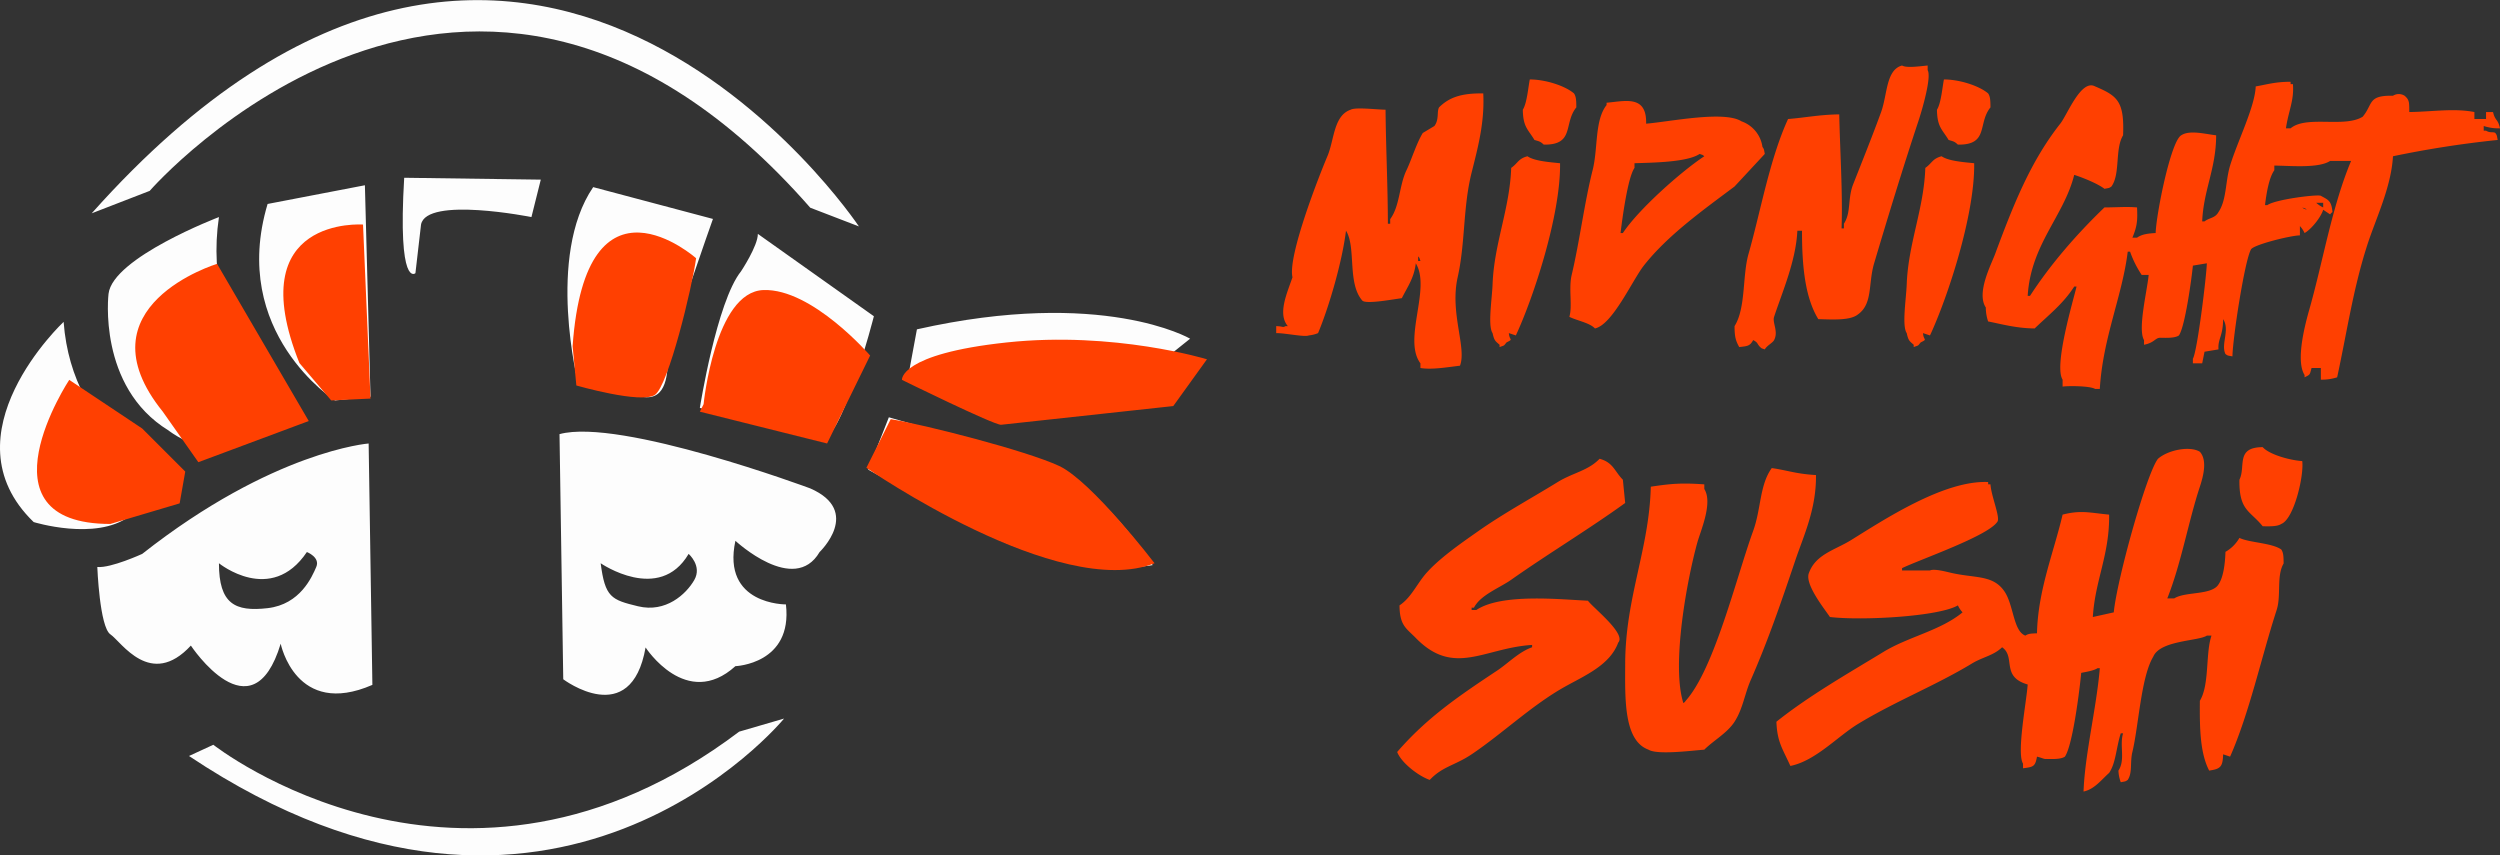<svg xmlns="http://www.w3.org/2000/svg" width="1336" height="457" viewBox="0 0 1336 457">
  <rect x="0" y="0" width="1336" height="457" fill="#333333" stroke="none"/>
  <defs>
    <style>
      .cls-1 {
        fill: #fdfdfd;
      }

      .cls-1, .cls-2 {
        fill-rule: evenodd;
      }

      .cls-2 {
        fill: #ff4001;
      }
    </style>
  </defs>
  <g>
    <path id="Color_Fill_1" data-name="Color Fill 1" class="cls-1" d="M395,391l24-7S296.085,534.311,101,404l13-6S246.973,502.867,395,391Zm64-270S280.944-146.369,49,114l31-12s172.01-197.575,353,9ZM299,232l2,131s36.191,27.282,44-17c0,0,21.765,33.708,48,10,0,0,30.7-1.134,27-33,0,0-34.424.321-27-34,0,0,31.434,29.269,45,6,0,0,22.873-21.8-5-34C433,261,331.331,223.18,299,232Zm-102,5s-50.986,3.892-121,59c0,0-16.784,7.694-24,7,0,0,1.23,32.124,7,36s21.447,29.291,43,6c0,0,32.71,49.514,48-1,0,0,8.055,39.832,49,22Zm-80,64s27.792,22.561,47-6c0,0,7.251,2.815,5,8s-8.507,19.989-26,22C125.6,327,117,322.755,117,301Zm204,0s31.34,21.621,47-5c0,0,7.387,6.407,3,14s-15.235,17.565-30,14C326.64,320.533,323.351,319.227,321,301ZM117,116s-56.76,21.644-59,41c0,0-6.063,49.619,32,73,0,0,13.47,10.73,29,10,0,0,32.254-19.158,38-17C157,223,107.007,183.617,117,116ZM34,172s-64.341,60.3-16,107c0,0,33.085,10.211,51-3,0,0,15.74-19.145,23-20C92,256,38.7,234.913,34,172Zm109-63,52-10,3,113-19,2S122.426,177.793,143,109Zm73-14,73,1-5,20s-56.117-11.2-59,4l-3,26S212.473,154.386,216,95Zm101,5,64,17s-23.731,66.889-24,74-0.1,23.717-14,21l-34-7S291.723,137.043,317,100Zm88,25,62,44s-17.684,69.374-29,66-64-17-64-17,8.951-56.73,22-73C396,145,405,131.468,405,125Zm85,51-5,27s73.979,26.421,106,14l45-36S589.344,153.657,490,176Zm-15,47s52.767,15.383,78,22c0,0,31.99,9.779,63,57,0,0-45.018,8.735-99-22l-53-29Z"/>
    <path id="Color_Fill_2" data-name="Color Fill 2" class="cls-2" d="M372,138s-58.926-52.216-66,47l2,21s34.76,9.993,42,5S369.867,153.642,372,138Zm4,78s5.956-60.1,32-61,57,35,57,35l-23,47-68-17Zm106-13s-1.476-13.856,56-20,107,9,107,9l-18,25s-88.472,9.664-92,10S482,203,482,203Zm-6,21-13,26s102.987,71.339,154,51c0,0-33.54-43.845-51-52S493.779,226.844,476,224ZM194,120s-65.542-4.84-34,74l17,20,21-1Zm-78,21s-74.516,22.6-29,79l19,27,59-22ZM37,203s-50.8,77.05,22,77l37-11,3-17L76,229Z"/>
  </g>
  <path id="Color_Fill_3" data-name="Color Fill 3" class="cls-2" d="M982.89,61.115c0.439,20.412,1.9,41.947,1.243,60.936h1.243v-2.487c3.983-6.129,1.9-13.343,4.974-21.141,4.636-11.773,10.65-26.743,14.92-38.551,3.41-9.437,2.55-22.537,11.19-24.872,2.15,1.308,7.84.626,13.68,0v2.487c2.2,3.727-3.08,21.661-4.98,27.359-7.89,23.74-16.21,50.918-23.62,75.859-3.247,10.933-.62,21.676-8.7,27.359-4.2,3.317-13.487,2.681-21.137,2.487-7.074-11.56-8.733-28.312-8.7-47.256H960.51c-0.766,16.161-8.033,32.661-12.434,46.013-1.042,3.161,2.438,7.81,0,12.436-0.805,1.528-3.751,2.839-4.973,4.974-2.181-.784-1.208-0.24-2.487-1.244-1.859-1.929-.967-2.285-3.73-3.73-1.736,3.255-3.06,3.219-7.46,3.73-1.792-3.32-2.479-5.249-2.487-11.192,6.111-9.713,4.122-26.822,7.46-38.551,6.473-22.744,11.312-50.743,21.137-72.128C964.566,62.916,971.885,61.293,982.89,61.115ZM817.525,42.462c8.293-.017,18.764,3.345,23.623,7.462,1.195,1.763,1.214,4.071,1.244,7.462-6.945,8.515-.731,20.16-17.407,19.9-1.689-1.569-2.2-1.7-4.974-2.487-3.322-5.587-6.1-6.808-6.216-16.167C816.017,55.159,816.689,46.52,817.525,42.462Zm221.315,0c8.29-.017,18.76,3.345,23.62,7.462,1.2,1.763,1.22,4.071,1.25,7.462-6.95,8.515-.73,20.16-17.41,19.9-1.69-1.569-2.2-1.7-4.97-2.487-3.33-5.587-6.1-6.808-6.22-16.167C1037.33,55.159,1038,46.52,1038.84,42.462Zm248.67,17.41c12.02-.131,23.79-2.154,34.81,0V63.6h6.22V59.872h3.73c1.2,5.007,2.58,3.437,3.73,8.705a25.013,25.013,0,0,1-8.7-1.244v2.487h1.24c2.24,1.436,3.76.424,4.97,1.244,0.94,1.334.75,1.176,1.25,3.731a549.888,549.888,0,0,0-55.95,8.705c-0.97,16.636-9.12,33.184-13.68,47.256-7.59,23.415-10.93,46.814-16.16,70.885a26.816,26.816,0,0,1-8.71,1.244v-6.218h-4.97c-1.03,3.684-.55,3.4-3.73,4.974V200.4c-4.42-6.939-.7-23.649,2.49-34.82,7.36-25.82,12.12-55.164,22.38-79.59h-11.19c-6.12,3.975-20.4,2.64-29.84,2.487v2.487c-2.95,4.134-4.28,12.855-4.98,18.653h1.25c4.15-3.043,26.91-5.886,28.59-4.974,4.04,2.23,5.63,2.581,6.22,8.7a3.431,3.431,0,0,0-1.24,1.244q-1.875-1.244-3.73-2.487c-1.27,4.182-6.47,10.526-9.95,12.435a13.691,13.691,0,0,0-2.49-3.73v4.974c-5.27.118-24.68,5.011-26.11,7.462-3.43,5.9-9.84,47.907-9.94,57.205-2.59-.463-2.4-0.3-3.73-1.244-2.59-5.268,2.54-12.822-1.25-18.654-0.07,9.338-2.88,10.417-2.48,16.167q-3.735.621-7.46,1.244c-0.42,2.072-.83,4.145-1.25,6.217h-4.97v-2.487c2.36-3.791,7.27-44.133,7.46-50.987q-3.735.622-7.46,1.244c-0.65,6.822-4.19,32.663-7.46,37.307-2.1,1.421-6.09,1.326-9.95,1.244-2.7-.06-3.05,2.658-8.7,3.731v-2.487c-3.46-5.885,1.68-26.251,2.48-34.821h-3.73a55.76,55.76,0,0,1-6.21-12.436h-1.25c-2.87,23.621-13.32,46.085-14.92,73.372h-2.48c-2.98-1.749-15.24-1.672-17.41-1.244v-3.73c-4.73-7.4,5.55-41.751,7.46-49.744h-1.24c-5.88,9.177-13.51,15.045-21.14,22.385-10.13-.059-18.94-2.638-24.87-3.731a23.019,23.019,0,0,1-1.24-7.462c-5.15-7.764,2.8-22.75,4.97-28.6,9.85-26.549,18.97-49.516,34.82-69.641,3.84-4.882,11.13-24.019,18.65-19.9,11.9,5.063,15.64,7.9,14.92,26.115-4.45,7.349-1.38,20.625-6.22,27.359-1.33.934-1.17,0.747-3.73,1.243-3.75-2.883-11.83-6.06-16.16-7.461-5.54,22.128-23.18,37.027-24.87,64.666h1.24c11.11-17.137,25.27-33.312,39.79-47.256,7.88-.046,11.64-0.5,17.41,0,0.32,7,.07,10.013-2.49,16.167h2.49c2.48-1.829,5.78-2.253,9.94-2.488,0.35-10.391,8.1-49.08,13.68-52.23,4.53-3.042,13.41-.54,18.65,0,0,17.789-6.72,29.091-7.46,46.013h1.25c2.79-2.111,5.59-1.666,7.46-4.975,4.41-6.557,3.65-16.48,6.21-24.872,4-13.089,13.3-31.464,13.68-42.282,5.8-.991,10.32-2.479,18.65-2.487v1.244h1.24c0.73,8.748-2.39,14.321-3.73,23.628h2.49c8.51-7.078,28.85-.123,38.54-6.218,5.66-6.787,2.53-11.475,16.17-11.192a5.812,5.812,0,0,1,6.21,0C1287.64,53.415,1287.51,54.8,1287.51,59.872ZM792.658,49.923c0.774,15.328-2.777,28.591-6.217,42.282-4.672,18.593-3.329,37.56-7.46,55.962-4.289,19.1,4.921,37.6,1.243,47.256-7.172.869-15.128,2.24-21.137,1.244v-2.488c-9.565-12.847,5.811-39.959-2.486-53.474-0.857,7.809-4.539,12.763-7.46,18.654-3.559.365-19.2,3.437-21.137,1.244-8.119-9.312-3.171-28.554-8.7-37.308-1.956,16.146-8.9,40.271-14.92,54.718a17.567,17.567,0,0,1-4.973,1.243c-2.118,1.008-12.43-1.264-17.407-1.243v-3.731c3.782,0.093,3.412.94,4.973,0h1.244c-5.551-6.488-.476-17.47,2.486-26.115-2.677-11.394,14.578-55.088,18.651-64.667,3.741-8.8,3.252-21.691,12.433-24.872,2.6-1.413,12.489-.167,18.65,0,0.137,18.874,1.2,40.316,1.244,60.936h1.243v-2.487c5.193-7,4.752-17.925,8.7-26.115,2.606-5.4,5.365-14.468,8.7-19.9l6.217-3.731c2.648-3.6,1.185-7.547,2.486-9.949C774.572,51.872,781.221,49.764,792.658,49.923ZM879.692,66.09c12.411-1,41.748-7.133,50.977-1.243a16.986,16.986,0,0,1,11.19,13.679c0.935,1.334.748,1.176,1.244,3.731l-16.164,17.41c-16.73,12.547-35.668,25.977-48.49,42.282-6.043,7.683-16.721,31.6-26.111,33.577-2.769-3.047-10.036-4.3-13.676-6.218,1.733-5.707-.465-15.212,1.243-22.385,4.2-17.63,6.832-38.793,11.19-55.961,2.94-11.582,1.021-26.656,7.46-34.82V54.9C868.413,54.048,880.1,50.585,879.692,66.09Zm28.6,16.167c-6.745,4.519-25.42,4.636-34.814,4.974v2.487c-3.666,5.316-6.519,27.132-7.46,34.82h1.244c8.238-12.511,30.92-32.712,43.517-41.038C909.506,82.5,910.435,83.059,908.289,82.256Zm-74.6,4.974c0.413,27.54-14.244,71.907-23.623,92.025l-3.73-1.243c0.264,4.161,2.676,2.984-1.244,4.974-1.678,2.019-.795,1.4-3.73,2.487v-1.243c-2.393-2.069-2.849-2.276-3.73-6.218-2.644-3.851-.3-18.172,0-26.116,0.822-21.9,9.21-40.307,9.947-62.179,3.558-2.456,3.739-4.936,8.7-6.218C819.914,86.091,828.4,86.676,833.688,87.231Zm221.312,0c0.42,27.54-14.24,71.907-23.62,92.025l-3.73-1.243c0.26,4.161,2.68,2.984-1.24,4.974-1.68,2.019-.8,1.4-3.73,2.487v-1.243c-2.4-2.069-2.85-2.276-3.73-6.218-2.65-3.851-.3-18.172,0-26.116,0.82-21.9,9.21-40.307,9.94-62.179,3.56-2.456,3.74-4.936,8.71-6.218C1041.23,86.091,1049.72,86.676,1055,87.231Zm182.78,21.141a14.212,14.212,0,0,0,3.73,2.487v-2.487h-3.73Zm-7.46,2.487c1.27,1,.34.441,2.48,1.244C1231.53,111.1,1232.46,111.661,1230.32,110.859ZM757.844,136.974v2.488h1.243C758.3,137.28,758.848,138.253,757.844,136.974ZM1230.32,246.41c0.99,7.751-4.38,30.882-11.19,33.577-2.11,1.421-6.09,1.326-9.95,1.244-6.76-8.385-12.71-8.272-12.43-24.872,3.51-7.1-2.22-17.334,12.43-17.41C1212.78,242.954,1223.66,245.941,1230.32,246.41ZM1113.44,423c0.74-20.126,6.92-44.608,8.7-65.91h-1.24c-1.89,1.307-6.11,1.973-8.7,2.487-0.83,8.954-4.51,38.655-8.71,44.769-2.1,1.421-6.08,1.326-9.94,1.244-1.44.1-1.56-.369-4.98-1.244-0.95,5.393-2,5.52-7.46,6.218v-2.487c-3.53-5.491,1.92-33.554,2.49-42.282-14.5-4.172-6.21-14.7-13.68-19.9-4.54,4.455-10.41,5.212-16.16,8.706-19.27,11.7-41.16,20.275-60.923,32.333-10.876,6.635-22.622,19.674-36.058,22.385-4.185-9.273-7.062-12.749-7.46-23.629,17.243-13.787,37.861-25.538,57.191-37.307,13.45-8.187,30.4-11.342,42.28-21.141a14.236,14.236,0,0,1-2.49-3.731c-10.09,5.964-51.167,8.262-68.384,6.218-3.337-4.918-13.714-17.827-11.19-23.628,3.641-9.924,13.932-12.187,22.38-17.411,17.6-10.885,49.774-32.159,73.354-31.089v1.243h1.25c0.32,6.03,5.3,17.631,3.73,19.9-4.72,7.566-41.05,20.113-50.98,24.871v1.244h14.92c2.15-1.023,7.94.486,11.19,1.244,12.88,3,22.46.937,28.6,9.948,5.02,7.375,4.68,21.209,11.19,23.628,1.61-1.091,3.06-1.112,6.21-1.243,0.47-22.954,9.04-43.473,13.68-63.423,9.87-2.525,14.59-.974,24.87,0,0.28,21.474-7.51,34.984-8.71,54.718l11.19-2.487c1.62-17.16,17.47-74.284,23.63-82.077,5.62-4.9,17.33-6.943,22.38-3.731,3.96,4.4,2.01,12.552,0,18.654-6.14,18.61-9.95,40.935-17.41,59.692h3.73c5.85-3.783,19.91-1.561,23.63-7.461,2.7-3.917,3.54-11.441,3.73-17.411a20.037,20.037,0,0,0,7.46-7.461c5.12,2.563,17.4,2.638,22.38,6.218,1.19,1.762,1.21,4.07,1.24,7.461-3.91,6.634-1.21,17.086-3.73,24.872-8.16,25.169-14.63,55.2-24.87,78.346-1.24-.414-2.48-0.829-3.73-1.243-0.19,6.823-1.49,7.82-7.46,8.7-4.73-9.153-5.13-21.818-4.97-37.308,5.25-8.631,2.96-25.436,6.22-34.821h-2.49c-4.39,2.961-24.94,2.48-28.6,11.193-6.61,10.9-7.86,37.267-11.19,50.987-1.36,5.593.15,10.977-2.49,14.923-1.33.935-1.17,0.748-3.73,1.244a19.7,19.7,0,0,1-1.24-6.218c3.83-5.778.47-13.414,2.49-19.9h-1.25c-2.48,7.839-2.6,15.841-6.21,21.141C1123.16,416.528,1119.27,421.813,1113.44,423ZM854.825,245.167c7.326,1.985,7.968,6.7,12.434,11.192q0.621,6.218,1.243,12.436c-19.217,13.889-41.482,27.33-60.924,41.038-6.176,4.355-16.47,8.126-19.894,14.923h-1.243V326h2.487c13.426-8.988,44.336-5.7,59.68-4.974,2.526,3.6,20.673,17.692,16.164,22.384-4.378,12.011-17.864,17.615-28.6,23.628-17.526,9.821-33.267,25-49.734,36.065-8.941,6-15.526,6.424-22.38,13.679-5.925-2.009-15.2-9.128-17.407-14.923,15.9-18.347,32.753-29.772,53.464-43.526,5.823-3.867,11.577-9.962,18.65-12.436v-1.243c-25.6,1.552-41.705,17.237-62.167-3.731-5.125-5.251-8.6-6.565-8.7-17.41,5.494-3.65,8.463-9.678,12.434-14.923,6.737-8.9,20.684-18.444,29.84-24.872,13.389-9.4,28.655-17.715,42.274-26.115C840.462,252.657,848.623,251.614,854.825,245.167Zm115.631,8.705c0.235,18.277-6.628,32.451-11.19,46.013-7.738,23-14.688,43.044-23.623,63.423-3.353,7.647-4.235,15.468-8.7,22.384-3.939,6.1-11.083,9.883-16.163,14.923-8.38.712-25.356,2.817-29.841,0-13.346-4.874-12.487-27.471-12.433-46.012,0.1-35.435,12.881-61.208,13.677-94.513,10.418-1.544,16.043-2.144,28.6-1.244v2.487c4.674,7.416-2,22.351-3.73,28.6-5.493,19.813-13.959,65.385-7.46,85.808a3.527,3.527,0,0,0,1.243-1.244c15.3-17.039,27.085-66.044,36.057-90.782,4.3-11.85,3.392-24.576,9.947-33.577C955.338,251.36,959.651,253.233,970.456,253.872Z"/>
</svg>

